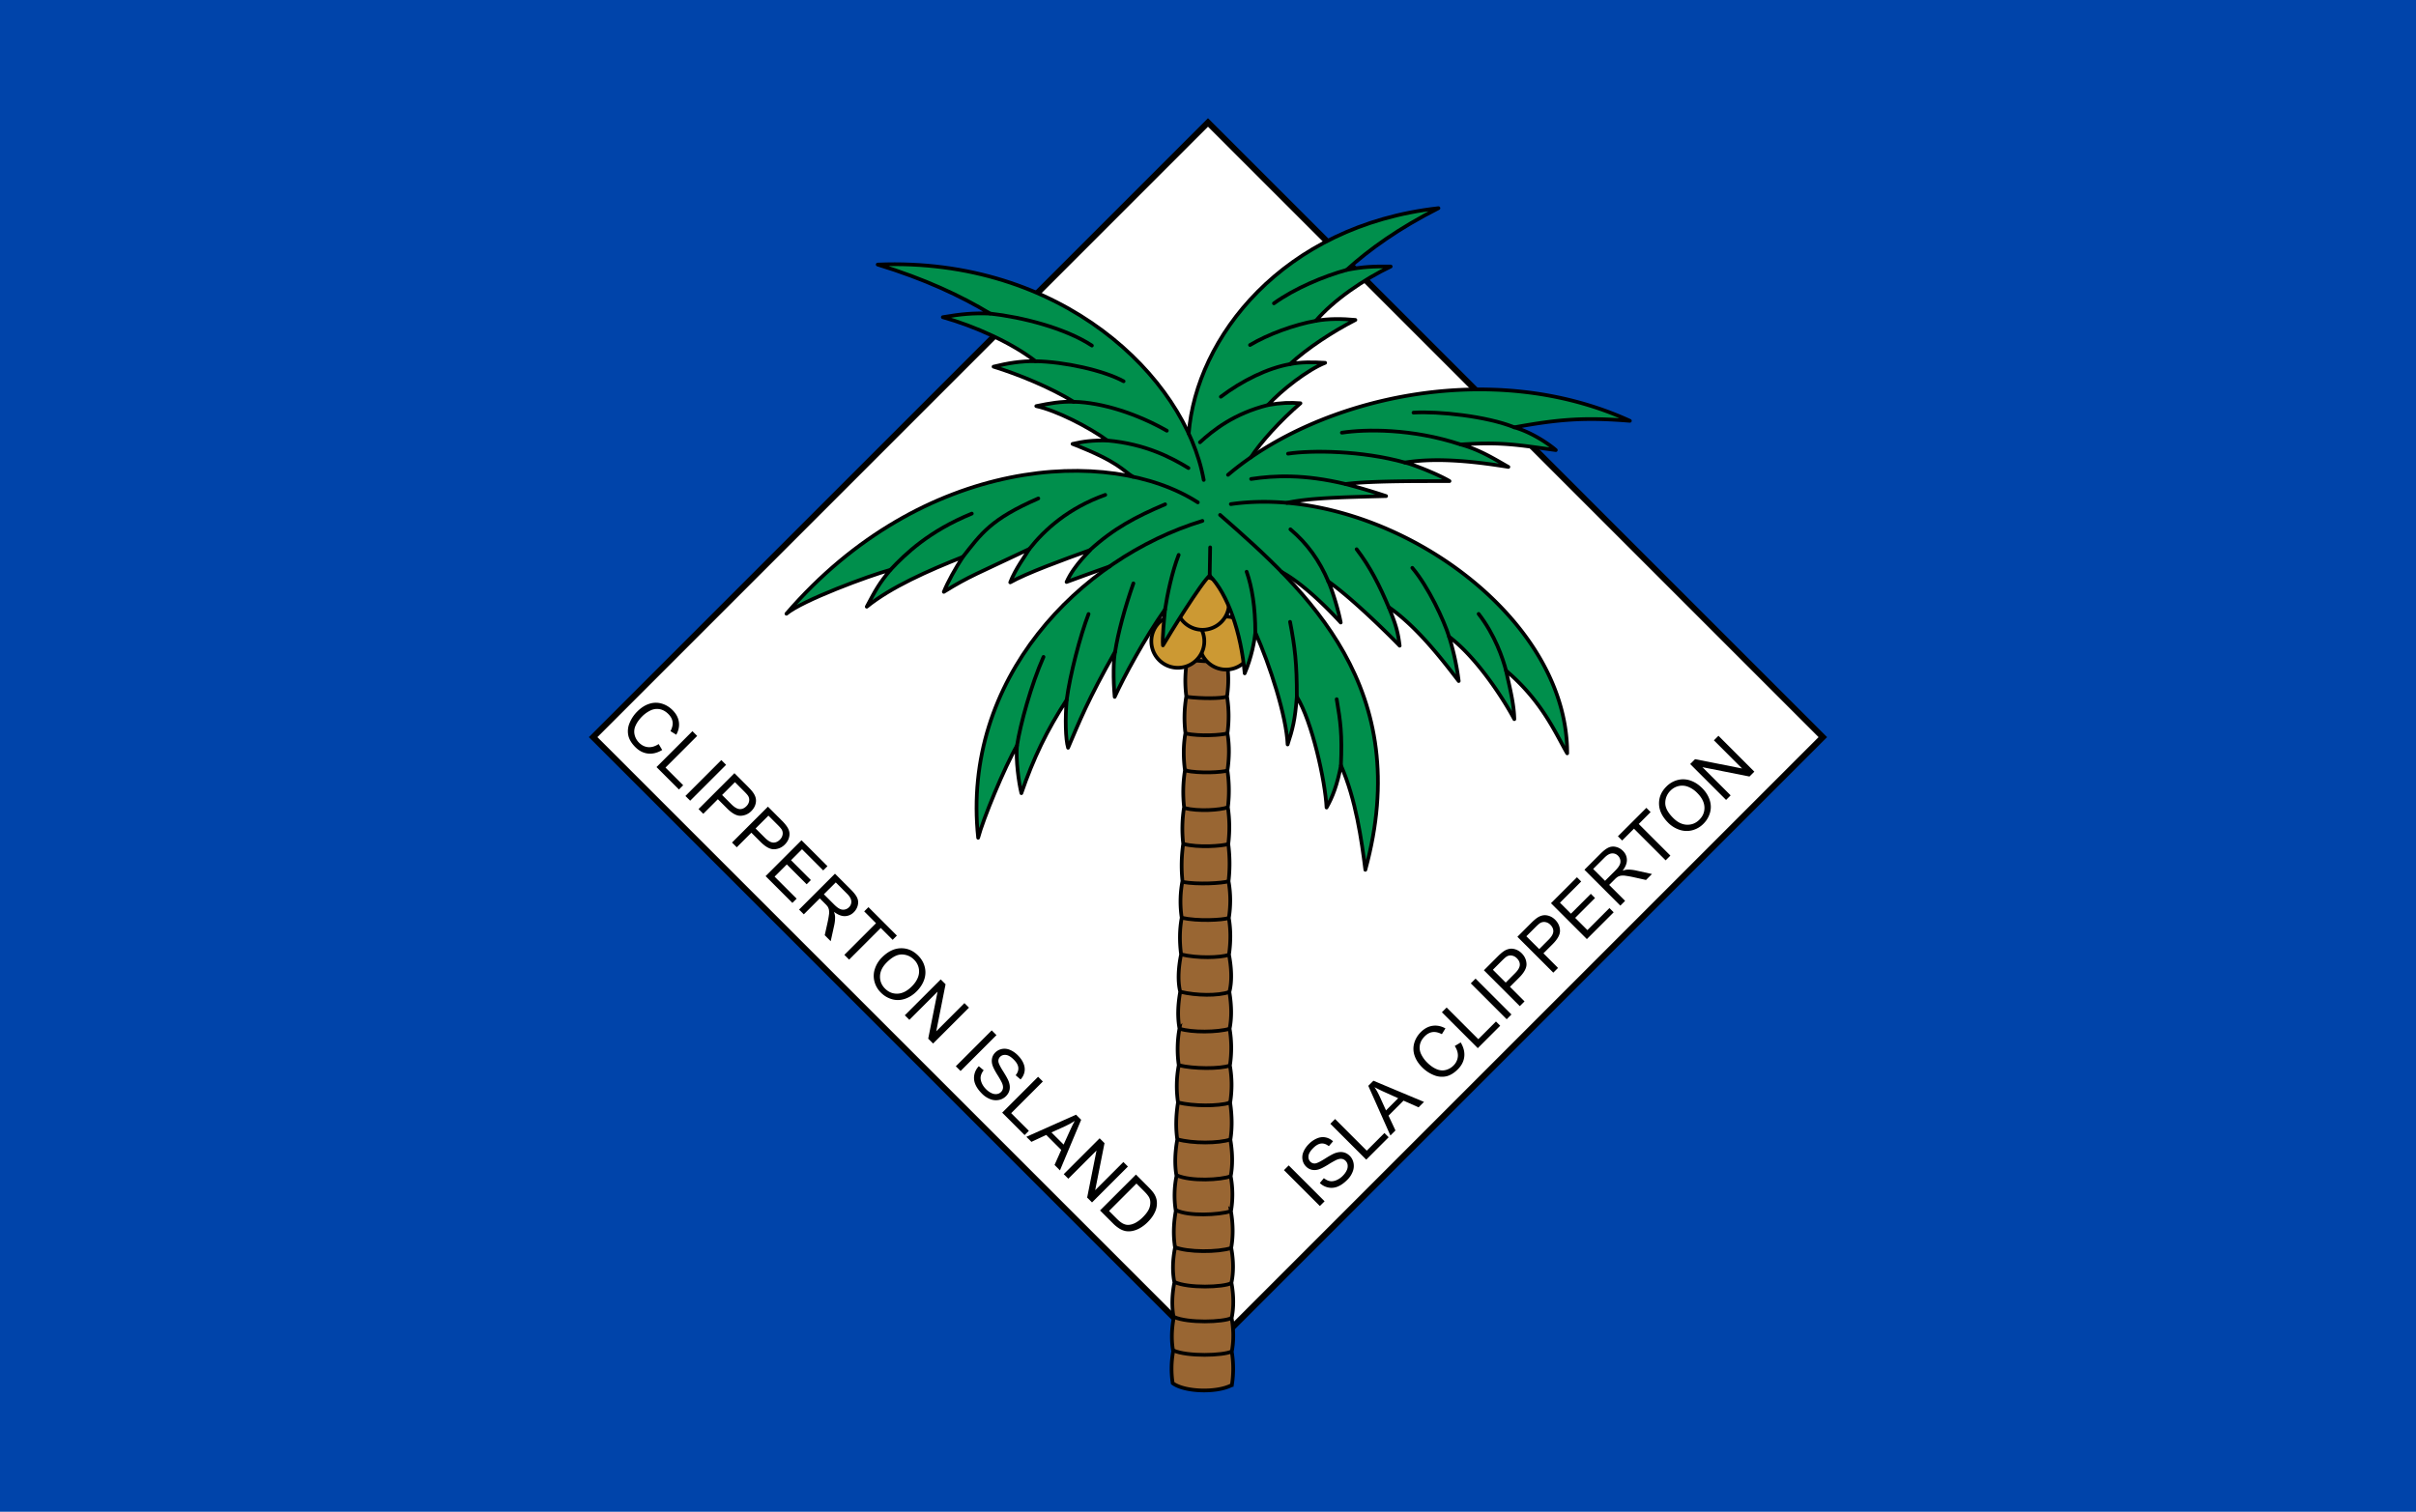 <?xml version="1.0" encoding="UTF-8"?>
<svg data-bbox="0 0 225.507 141.143" viewBox="0 0 225.507 141.143" height="500.114" width="799.041" xmlns="http://www.w3.org/2000/svg" fill-rule="evenodd" data-type="ugc">
    <g>
        <path fill="#0044aa" d="M225.507 0v141.143H0V0h225.507z"/>
        <path d="m170.141 68.822-57.388 57.389-57.39-57.389 57.39-57.389z" fill="#ffffff" stroke="#000000" stroke-width=".564"/>
        <path d="m109.675 116.446.004.023c-.255 1.31-.24 2.364-.062 3.267-.236 1.187-.254 2.333-.06 3.293-.2 1.048-.241 2.094-.053 3.136a8.807 8.807 0 0 0-.047 2.97c1.082.83 4.152.926 5.525.176a9.686 9.686 0 0 0-.01-3.115c.202-1.04.173-2.085-.012-3.137.205-.957.203-2.104-.018-3.294.189-.902.217-1.955-.02-3.267.178-1.005.191-2.118-.026-3.402a9.175 9.175 0 0 0-.024-3.278c.191-1 .181-2.13-.028-3.401l.004-.03c.157-1.009.162-2.145-.026-3.433a10.441 10.441 0 0 0-.025-3.473 10.69 10.69 0 0 0-.026-3.433c.198-1.005.193-2.115-.023-3.432.283-1.07.17-2.412-.034-3.472l-.003-.012c.179-1.243.166-2.365-.014-3.423a10.236 10.236 0 0 0-.025-3.433 14.204 14.204 0 0 0-.026-3.473 12.736 12.736 0 0 0-.038-3.427 12.78 12.78 0 0 0-.039-3.43c.157-1.09.205-2.247 0-3.481a11.76 11.76 0 0 0-.038-3.437 10.991 10.991 0 0 0-.042-3.429 10.124 10.124 0 0 0-.038-3.364c.147-1.138.138-1.972.005-3.109a8.71 8.71 0 0 0-.036-1.352l-3.465-.049c-.146.239-.188.719-.094 1.366-.171.494-.163 2.63.038 3.127a10.126 10.126 0 0 0-.081 3.364 10.988 10.988 0 0 0-.087 3.427 11.748 11.748 0 0 0-.083 3.436c-.22 1.23-.186 2.39-.045 3.482a12.8 12.8 0 0 0-.081 3.429 12.745 12.745 0 0 0-.082 3.426 14.234 14.234 0 0 0-.072 3.473 10.237 10.237 0 0 0-.068 3.432c-.194 1.054-.221 2.176-.058 3.422-.22 1.059-.352 2.405-.082 3.484-.233 1.311-.252 2.422-.068 3.43a10.694 10.694 0 0 0-.068 3.433 10.454 10.454 0 0 0-.072 3.472c-.204 1.3-.211 2.443-.065 3.462-.226 1.269-.251 2.4-.072 3.401a9.17 9.17 0 0 0-.067 3.277c-.23 1.271-.235 2.376-.071 3.378z" fill="#996633" stroke="#000000" stroke-width=".345"/>
        <path d="M109.637 119.7c1.276.591 4.538.49 5.304.096" fill="none" stroke="#000000" stroke-width=".345" stroke-linejoin="round"/>
        <path d="M109.61 116.42c1.22.519 4.129.492 5.31.099" fill="none" stroke="#000000" stroke-width=".345" stroke-linejoin="round"/>
        <path d="M109.772 112.988c1.18.59 3.982.439 5.124.098" fill="none" stroke="#000000" stroke-width=".345" stroke-linejoin="round"/>
        <path d="M109.84 109.732c1.306.59 4.149.43 5.03.087" fill="none" stroke="#000000" stroke-width=".345" stroke-linejoin="round"/>
        <path d="M109.904 106.372c1.404.4 3.862.383 4.942.014" fill="none" stroke="#000000" stroke-width=".345" stroke-linejoin="round"/>
        <path d="M109.97 102.937c1.446.345 3.7.357 4.852.017" fill="none" stroke="#000000" stroke-width=".345" stroke-linejoin="round"/>
        <path d="M110.037 99.457c1.32.337 3.861.357 4.758.024" fill="none" stroke="#000000" stroke-width=".345" stroke-linejoin="round"/>
        <path d="M110.103 96.045c1.145.368 3.558.336 4.668.003" fill="none" stroke="#000000" stroke-width=".345" stroke-linejoin="round"/>
        <path d="M110.2 92.603c1.462.353 3.488.383 4.547.013" fill="none" stroke="#000000" stroke-width=".345" stroke-linejoin="round"/>
        <path d="M110.268 89.116c1.488.353 3.598.31 4.452.026" fill="none" stroke="#000000" stroke-width=".345" stroke-linejoin="round"/>
        <path d="M110.32 85.692c1.47.332 3.777.211 4.376.017" fill="none" stroke="#000000" stroke-width=".345" stroke-linejoin="round"/>
        <path d="M110.404 82.346c1.37.25 3.682.12 4.268-.068" fill="none" stroke="#000000" stroke-width=".345" stroke-linejoin="round"/>
        <path d="M110.474 78.795c1.35.364 3.59.196 4.17.009" fill="none" stroke="#000000" stroke-width=".345" stroke-linejoin="round"/>
        <path d="M110.564 75.444c1.285.329 3.306.195 4.057-.073" fill="none" stroke="#000000" stroke-width=".345" stroke-linejoin="round"/>
        <path d="M110.668 71.946c1.264.274 3.372.172 3.928-.008" fill="none" stroke="#000000" stroke-width=".345" stroke-linejoin="round"/>
        <path d="M110.72 68.494c1.259.26 3.305.148 3.85-.03" fill="none" stroke="#000000" stroke-width=".345" stroke-linejoin="round"/>
        <path d="M110.84 65.069c1.371.168 3.118.153 3.639-.017" fill="none" stroke="#000000" stroke-width=".345" stroke-linejoin="round"/>
        <path d="M110.921 61.563c1.137.24 3.03.22 3.535.056" fill="none" stroke="#000000" stroke-width=".345" stroke-linejoin="round"/>
        <path d="M110.995 58.203c1.24.198 2.953.185 3.444.026" fill="none" stroke="#000000" stroke-width=".345" stroke-linejoin="round"/>
        <path d="M110.86 55.09c.93.095 3.212.16 3.595.036" fill="none" stroke="#000000" stroke-width=".345" stroke-linejoin="round"/>
        <path d="M109.579 122.957c1.295.59 4.603.489 5.38.096" fill="none" stroke="#000000" stroke-width=".345" stroke-linejoin="round"/>
        <path d="M109.515 126.08c1.314.59 4.668.489 5.456.095" fill="none" stroke="#000000" stroke-width=".345" stroke-linejoin="round"/>
        <path d="M114.487 57.57a2.473 2.473 0 1 0 0 4.945 2.473 2.473 0 0 0 0-4.945z" fill="#cc9933" stroke="#000000" stroke-width=".345" stroke-linecap="round" stroke-linejoin="round"/>
        <path d="M109.937 57.403a2.472 2.472 0 1 0 0 4.944 2.472 2.472 0 0 0 0-4.944z" fill="#cc9933" stroke="#000000" stroke-width=".345" stroke-linecap="round" stroke-linejoin="round"/>
        <path d="M112.243 53.858a2.472 2.472 0 1 0 0 4.944 2.472 2.472 0 0 0 0-4.944z" fill="#cc9933" stroke="#000000" stroke-width=".345" stroke-linecap="round" stroke-linejoin="round"/>
        <path d="M120.112 46.948c2.094-.46 5.107-.524 9.265-.632a60.132 60.132 0 0 0-3.78-1.123c2.43-.337 8.214-.262 9.698-.276-1.005-.614-3.496-1.596-4.16-1.731 3.181-.525 6.98-.023 9.657.405-1.25-.7-2.661-1.604-4.45-2.091 3.818-.262 5.334.046 8.878.523-.485-.435-2.131-1.628-3.872-2.125 4.246-.778 6.626-.942 10.786-.606-12.019-5.5-26.601-2.639-35.378 3.411.88-1.38 2.778-3.475 4.63-5.053a11.077 11.077 0 0 0-3.04.167c1.286-1.409 3.704-3.293 5.343-3.943-1.196-.064-2.208-.089-3.281.123 1.61-1.495 4.04-3.075 6.104-4.128-1.225-.112-2.476-.137-3.691.086 1.627-1.916 4.472-3.876 6.987-5.072-1.639-.027-2.647.03-4.11.318 2.094-1.908 4.888-3.908 8.567-5.764-14.577 1.632-22.624 12.14-23.31 21.042-3.884-8.375-14.465-16.386-29.032-15.776 4.35 1.327 7.805 2.942 10.495 4.576-1.618-.063-2.695.043-4.418.332 2.957.831 6.452 2.4 8.655 4.115-1.339-.032-2.652.193-3.916.507 2.443.755 5.405 1.995 7.482 3.283-1.187-.048-2.248.14-3.495.4 1.894.407 4.921 1.963 6.635 3.212-1.335-.032-2.279.087-3.25.317 4.383 1.71 4.663 2.48 5.63 3.06-9.091-1.943-22.233 1.06-32.336 12.796 1.466-1.235 7.723-3.566 9.71-4.1-1.036 1.239-1.395 1.89-2.214 3.445 2.272-1.835 5.702-3.35 8.975-4.654-.689 1.043-1.437 2.4-1.781 3.268 2.381-1.475 3.107-1.688 7.986-4.007-.352.596-1.324 1.89-1.788 3.12 1.49-.85 5.032-2.145 7.432-3.006.165-.061-1.444 1.317-2.172 2.968.549-.207 3.878-1.411 4.005-1.446-7.688 5.369-13.42 14.375-12.259 25.33.443-1.712 2.476-6.63 3.626-8.597-.127 1.304.17 3.469.408 4.436 1.132-3.272 2.376-5.88 4.232-8.716-.154 1.75-.111 3.679.129 4.473 1.037-2.42 1.854-4.497 4.395-8.977-.166.668-.2 2.556-.045 4.226.84-1.843 2.795-5.478 4.702-8.166-.093.99-.271 2.663-.197 3.36a86.726 86.726 0 0 1 1.506-2.453c1.092-1.725 2.423-3.733 2.857-4.054.334.337.65.75.948 1.225 1.197 1.92 2.053 4.852 2.32 7.89.638-1.49.914-3.012.994-3.815 1.364 3.052 2.902 7.825 3.012 10.454.46-1.395.695-2.264.861-4.45 1.42 2.281 2.658 7.9 2.773 10.339.553-.955 1.01-2.148 1.343-3.93 1.39 3.143 1.94 7.051 2.278 9.75 3.57-12.993-1.553-21.393-7.8-27.801 1.57.852 3.558 2.602 5.5 4.708-.179-.98-.717-2.852-1.157-3.836 2.31 1.642 5.712 5.023 6.661 5.998-.165-1.284-.348-1.964-1.027-3.602 2.724 1.888 5.158 5.122 6.536 6.904a23.8 23.8 0 0 0-.897-4.136c2.486 1.858 4.962 5.59 6.09 7.695-.03-1.438-.434-2.96-.772-4.528 3.385 2.861 4.636 5.888 5.704 7.717.028-11.732-13.549-22.285-26.167-23.385z" fill="#008f4c"/>
        <path d="M114.885 47.066c13.756-1.965 31.425 9.884 31.395 23.267-1.07-1.83-2.321-4.856-5.707-7.718.341 1.57.743 3.09.772 4.529-1.128-2.106-3.602-5.837-6.09-7.695a23.826 23.826 0 0 1 .9 4.137c-1.38-1.784-3.813-5.018-6.539-6.905.68 1.638.864 2.318 1.026 3.605-.948-.978-4.351-4.36-6.66-6.002.442.985.98 2.856 1.159 3.837-1.944-2.108-3.93-3.856-5.501-4.708" fill="none" stroke="#000000" stroke-width=".345" stroke-linecap="round" stroke-linejoin="round"/>
        <path d="M111.803 46.904c-8.235-5.307-25.71-4.341-38.398 10.397 1.465-1.235 7.722-3.564 9.711-4.1-1.037 1.239-1.396 1.89-2.215 3.445 2.272-1.837 5.702-3.35 8.974-4.654-.69 1.043-1.436 2.4-1.78 3.267 2.381-1.475 3.107-1.686 7.986-4.007-.354.597-1.325 1.891-1.788 3.12 1.488-.848 5.03-2.144 7.43-3.006.167-.06-1.442 1.318-2.17 2.97.548-.209 3.88-1.411 4.005-1.447" fill="none" stroke="#000000" stroke-width=".345" stroke-linecap="round" stroke-linejoin="round"/>
        <path d="M112.355 44.811c-1.748-9.683-13.348-20.824-30.432-20.11 4.348 1.328 7.805 2.942 10.494 4.577-1.617-.062-2.694.042-4.415.335 2.954.829 6.45 2.396 8.652 4.113-1.339-.032-2.652.193-3.917.507 2.443.753 5.406 1.995 7.482 3.281-1.187-.047-2.247.142-3.494.401 1.894.408 4.921 1.964 6.635 3.213-1.335-.032-2.28.088-3.25.317 4.382 1.709 4.664 2.48 5.63 3.061" fill="none" stroke="#000000" stroke-width=".345" stroke-linecap="round" stroke-linejoin="round"/>
        <path d="M112.234 48.633C100.788 52.126 89.727 63.388 91.3 78.218c.443-1.711 2.475-6.63 3.624-8.596-.125 1.304.17 3.467.41 4.433 1.132-3.27 2.376-5.879 4.23-8.713-.153 1.75-.11 3.679.13 4.474 1.038-2.42 1.853-4.498 4.394-8.979-.164.668-.199 2.556-.044 4.227.842-1.843 2.794-5.478 4.703-8.168-.094.99-.271 2.665-.199 3.36.52-.904 3.651-5.978 4.365-6.507" fill="none" stroke="#000000" stroke-width=".345" stroke-linecap="round" stroke-linejoin="round"/>
        <path d="M105.79 54.465c-.798 2.258-1.449 4.693-1.703 6.372" fill="none" stroke="#000000" stroke-width=".345" stroke-linecap="round" stroke-linejoin="round"/>
        <path d="M101.605 57.326c-.777 2.013-1.735 5.678-2.042 8.016" fill="none" stroke="#000000" stroke-width=".345" stroke-linecap="round" stroke-linejoin="round"/>
        <path d="M97.4 61.332c-1.143 2.574-2.17 6.294-2.475 8.29" fill="none" stroke="#000000" stroke-width=".345" stroke-linecap="round" stroke-linejoin="round"/>
        <path fill="none" stroke="#000000" stroke-width=".345" stroke-linecap="round" stroke-linejoin="round" d="m112.91 53.75.045-2.646"/>
        <path d="M124.765 65.28c.35 2.09.522 3.188.395 6.185" fill="none" stroke="#000000" stroke-width=".345" stroke-linecap="round" stroke-linejoin="round"/>
        <path d="M120.413 58.058c.45 2.331.64 3.875.633 6.997" fill="none" stroke="#000000" stroke-width=".345" stroke-linecap="round" stroke-linejoin="round"/>
        <path d="M116.36 53.377c.503 1.44.808 3.29.812 5.676" fill="none" stroke="#000000" stroke-width=".345" stroke-linecap="round" stroke-linejoin="round"/>
        <path d="M138.013 57.316c1.525 1.962 2.267 4.166 2.562 5.299" fill="none" stroke="#000000" stroke-width=".345" stroke-linecap="round" stroke-linejoin="round"/>
        <path d="M131.824 53.017c1.495 1.761 2.953 4.891 3.432 6.43" fill="none" stroke="#000000" stroke-width=".345" stroke-linecap="round" stroke-linejoin="round"/>
        <path d="M126.626 51.278c1.287 1.675 2.165 3.451 2.99 5.403" fill="none" stroke="#000000" stroke-width=".345" stroke-linecap="round" stroke-linejoin="round"/>
        <path d="M83.115 53.2c1.413-1.505 3.608-3.618 7.593-5.248" fill="none" stroke="#000000" stroke-width=".345" stroke-linecap="round" stroke-linejoin="round"/>
        <path d="M89.875 51.992c1.704-2.157 2.574-3.512 7.04-5.455" fill="none" stroke="#000000" stroke-width=".345" stroke-linecap="round" stroke-linejoin="round"/>
        <path d="M96.08 51.253c1.405-1.797 3.662-3.833 7.083-5.05" fill="none" stroke="#000000" stroke-width=".345" stroke-linecap="round" stroke-linejoin="round"/>
        <path d="M101.724 51.366c2.232-2.037 4.289-3.12 7.029-4.282" fill="none" stroke="#000000" stroke-width=".345" stroke-linecap="round" stroke-linejoin="round"/>
        <path d="M92.417 29.278c2.948.323 7.014 1.346 9.5 2.986" fill="none" stroke="#000000" stroke-width=".345" stroke-linecap="round" stroke-linejoin="round"/>
        <path d="M96.654 33.724c2.68.047 6.342.848 8.223 1.872" fill="none" stroke="#000000" stroke-width=".345" stroke-linecap="round" stroke-linejoin="round"/>
        <path d="M100.22 37.514c2.651.051 5.973 1.144 8.691 2.7" fill="none" stroke="#000000" stroke-width=".345" stroke-linecap="round" stroke-linejoin="round"/>
        <path d="M103.36 41.128c3.553.313 5.986 1.603 7.57 2.572" fill="none" stroke="#000000" stroke-width=".345" stroke-linecap="round" stroke-linejoin="round"/>
        <path d="M114.623 44.332c8.382-7.126 24.457-11.014 37.508-5.041-4.16-.336-6.54-.17-10.783.606 1.74.498 3.387 1.69 3.87 2.125-3.543-.476-5.058-.784-8.878-.522 1.79.487 3.202 1.39 4.45 2.093-2.673-.43-6.475-.932-9.656-.407.663.134 3.154 1.116 4.16 1.731-1.485.016-7.269-.06-9.699.275a59.749 59.749 0 0 1 3.782 1.123c-4.16.11-7.172.172-9.265.633" fill="none" stroke="#000000" stroke-width=".345" stroke-linecap="round" stroke-linejoin="round"/>
        <path d="M141.348 39.898c-2.584-1.046-7.095-1.518-9.415-1.372" fill="none" stroke="#000000" stroke-width=".345" stroke-linecap="round" stroke-linejoin="round"/>
        <path d="M136.34 41.501c-4.568-1.515-8.91-1.433-11.09-1.103" fill="none" stroke="#000000" stroke-width=".345" stroke-linecap="round" stroke-linejoin="round"/>
        <path d="M131.134 43.187c-4.019-1.133-8.732-1.161-10.911-.831" fill="none" stroke="#000000" stroke-width=".345" stroke-linecap="round" stroke-linejoin="round"/>
        <path d="M125.597 45.192c-3.867-.932-6.64-.802-8.82-.473" fill="none" stroke="#000000" stroke-width=".345" stroke-linecap="round" stroke-linejoin="round"/>
        <path d="M120.446 49.418c1.583 1.34 2.71 2.915 3.536 4.866" fill="none" stroke="#000000" stroke-width=".345" stroke-linecap="round" stroke-linejoin="round"/>
        <path d="M110.955 40.479c.686-8.901 8.732-19.41 23.31-21.044-3.677 1.858-6.475 3.858-8.566 5.765 1.462-.288 2.469-.344 4.109-.317-2.514 1.195-5.36 3.155-6.988 5.07 1.215-.22 2.465-.196 3.69-.083-2.063 1.05-4.492 2.632-6.102 4.127 1.073-.213 2.084-.187 3.28-.123-1.64.65-4.056 2.533-5.344 3.943 1.213-.22 2.103-.243 3.04-.167-1.85 1.578-3.748 3.675-4.628 5.053" fill="none" stroke="#000000" stroke-width=".345" stroke-linecap="round" stroke-linejoin="round"/>
        <path d="M125.697 25.2c-2.128.587-4.828 1.71-6.789 3.12" fill="none" stroke="#000000" stroke-width=".345" stroke-linecap="round" stroke-linejoin="round"/>
        <path d="M122.82 29.953c-2 .35-4.491 1.266-6.144 2.259" fill="none" stroke="#000000" stroke-width=".345" stroke-linecap="round" stroke-linejoin="round"/>
        <path d="M120.407 33.997c-2.09.37-4.467 1.54-6.454 3.045" fill="none" stroke="#000000" stroke-width=".345" stroke-linecap="round" stroke-linejoin="round"/>
        <path d="M118.344 37.818c-3.175.798-5.11 2.348-6.342 3.476" fill="none" stroke="#000000" stroke-width=".345" stroke-linecap="round" stroke-linejoin="round"/>
        <path d="M110.016 51.807c-.621 1.6-1.065 3.726-1.27 5.09" fill="none" stroke="#000000" stroke-width=".345" stroke-linecap="round" stroke-linejoin="round"/>
        <path d="M113.88 48.076c8.115 7.09 18.21 16.22 13.56 33.136-.338-2.697-.886-6.605-2.277-9.747-.335 1.781-.791 2.973-1.344 3.93-.115-2.44-1.353-8.059-2.774-10.342-.165 2.186-.401 3.056-.86 4.453-.11-2.631-1.648-7.404-3.012-10.454-.08.801-.356 2.322-.994 3.814-.332-3.79-1.583-7.418-3.267-9.115" fill="none" stroke="#000000" stroke-width=".345" stroke-linecap="round" stroke-linejoin="round"/>
        <g style="line-height:125%;-inkscape-font-specification:Arial" font-size="6.618" font-weight="400" letter-spacing="0" word-spacing="0" font-family="Arial">
            <path d="m61.48 69.468.331.555c-.457.271-.902.382-1.335.331-.432-.05-.823-.249-1.172-.598-.36-.36-.581-.728-.66-1.102a1.947 1.947 0 0 1 .122-1.154 3.223 3.223 0 0 1 .721-1.075c.35-.35.72-.587 1.112-.713a1.928 1.928 0 0 1 1.161-.023c.382.11.719.314 1.015.61.335.335.532.702.59 1.102.059.398-.023.797-.242 1.196l-.54-.333c.167-.322.231-.612.194-.871-.036-.259-.166-.5-.39-.724-.257-.257-.534-.41-.83-.46a1.382 1.382 0 0 0-.862.133 2.83 2.83 0 0 0-.75.537c-.284.284-.49.576-.62.871a1.3 1.3 0 0 0-.089.863c.07.281.207.523.41.727.25.249.531.387.846.416.316.03.646-.067.988-.288z" fill="#000000"/>
            <path d="m61.279 71.617 3.35-3.35.443.442-2.955 2.955 1.65 1.65-.395.396z" fill="#000000"/>
            <path d="m63.977 74.315 3.35-3.35.444.443-3.35 3.35z" fill="#000000"/>
            <path d="m65.2 75.537 3.35-3.35 1.264 1.264c.222.223.382.403.476.541.138.192.224.382.258.571.034.188.016.385-.054.592-.071.206-.19.392-.356.559a1.457 1.457 0 0 1-.995.45c-.38.017-.805-.212-1.279-.686l-.859-.86-1.362 1.363zm2.2-1.313.867.866c.286.286.543.435.77.45.227.014.437-.076.63-.27a.856.856 0 0 0 .254-.466.702.702 0 0 0-.082-.478c-.055-.095-.182-.242-.384-.443l-.857-.857z" fill="#000000"/>
            <path d="m68.326 78.664 3.35-3.35 1.264 1.263a4.1 4.1 0 0 1 .476.542c.138.191.224.381.259.57.033.188.015.385-.055.592-.071.206-.19.392-.356.559a1.453 1.453 0 0 1-.995.45c-.38.017-.806-.213-1.28-.687l-.858-.858-1.362 1.362zm2.2-1.314.867.866c.286.286.543.436.769.45.227.013.438-.076.631-.27a.856.856 0 0 0 .254-.466.702.702 0 0 0-.082-.478c-.055-.094-.183-.242-.384-.443l-.857-.857z" fill="#000000"/>
            <path d="m71.461 81.799 3.35-3.35 2.422 2.421-.396.396-1.978-1.978-1.025 1.025 1.852 1.853-.393.393-1.853-1.853-1.14 1.141 2.056 2.056-.395.396z" fill="#000000"/>
            <path d="m74.585 84.922 3.35-3.35 1.485 1.485c.299.299.495.556.59.772.096.216.114.445.055.69a1.35 1.35 0 0 1-.366.646 1.2 1.2 0 0 1-.832.37c-.316.009-.658-.125-1.024-.402.06.174.095.318.101.433.01.249-.015.52-.078.814l-.329 1.495-.557-.558.253-1.14a8.988 8.988 0 0 0 .142-.781 1.423 1.423 0 0 0-.002-.45.94.94 0 0 0-.113-.291 1.884 1.884 0 0 0-.23-.263l-.514-.514-1.488 1.488zm2.315-1.428.953.953c.202.202.382.34.538.412a.715.715 0 0 0 .46.06.77.77 0 0 0 .39-.212.706.706 0 0 0 .22-.563c-.014-.217-.145-.45-.393-.698l-1.06-1.06z" fill="#000000"/>
            <path d="m78.812 89.15 2.955-2.955-1.103-1.104.395-.395 2.655 2.655-.396.396-1.108-1.108-2.954 2.954z" fill="#000000"/>
            <path d="M82.317 89.393c.557-.557 1.14-.843 1.754-.859.613-.016 1.156.212 1.629.684.31.31.514.662.614 1.058.1.396.084.792-.05 1.186-.135.395-.37.76-.704 1.095-.34.34-.713.575-1.117.706-.406.132-.803.14-1.191.026a2.354 2.354 0 0 1-1.022-.606 2.24 2.24 0 0 1-.617-1.074 2.08 2.08 0 0 1 .06-1.19 2.674 2.674 0 0 1 .644-1.026zm.45.463c-.403.403-.612.83-.628 1.279-.015.45.142.838.47 1.166.333.334.725.49 1.174.472.45-.019.891-.244 1.323-.676.272-.272.464-.556.576-.852a1.502 1.502 0 0 0 .068-.877 1.55 1.55 0 0 0-.43-.765 1.603 1.603 0 0 0-1.133-.488c-.442-.01-.915.237-1.42.74z" fill="#000000"/>
            <path d="m84.454 94.792 3.35-3.35.455.454-.87 4.39 2.63-2.63.425.425-3.35 3.35-.455-.455.874-4.392-2.633 2.632z" fill="#000000"/>
            <path d="m89.214 99.552 3.35-3.35.444.443-3.35 3.35z" fill="#000000"/>
            <path d="m91.362 99.547.455.381a1.3 1.3 0 0 0-.274.551c-.035.18-.01.379.076.598.086.219.225.423.415.613.17.17.343.293.523.373a.879.879 0 0 0 .496.082.678.678 0 0 0 .382-.191.617.617 0 0 0 .183-.368c.017-.139-.017-.306-.103-.5a8.339 8.339 0 0 0-.434-.759c-.233-.382-.38-.667-.437-.855a1.282 1.282 0 0 1-.046-.67 1.081 1.081 0 0 1 .3-.535c.169-.169.375-.278.617-.33a1.26 1.26 0 0 1 .756.086c.26.107.503.275.73.501.247.248.426.506.535.777.111.269.139.533.086.79a1.437 1.437 0 0 1-.364.692l-.457-.393c.19-.235.271-.471.248-.711-.024-.24-.164-.49-.422-.747-.268-.269-.512-.414-.733-.438-.221-.024-.4.032-.54.17a.538.538 0 0 0-.166.428c.007.163.15.466.429.907.28.442.455.761.529.956.105.284.134.542.09.773-.045.23-.158.436-.338.616a1.292 1.292 0 0 1-.656.351 1.426 1.426 0 0 1-.809-.073 2.162 2.162 0 0 1-.777-.514c-.302-.302-.512-.6-.628-.894a1.51 1.51 0 0 1-.084-.881 1.599 1.599 0 0 1 .418-.786z" fill="#000000"/>
            <path d="m93.544 103.882 3.35-3.35.444.443-2.955 2.955 1.65 1.65-.396.395z" fill="#000000"/>
            <path d="m95.8 106.138 4.636-2.065.478.478-1.979 4.722-.505-.506.624-1.405-1.4-1.4-1.383.646zm2.342-.41 1.135 1.136.579-1.278c.175-.388.327-.7.457-.932-.258.173-.53.325-.82.46z" fill="#000000"/>
            <path d="m99.289 109.626 3.35-3.35.455.455-.87 4.39 2.63-2.63.424.424-3.35 3.35-.454-.454.873-4.393-2.633 2.633z" fill="#000000"/>
            <path d="m102.676 113.013 3.35-3.35 1.154 1.154c.26.26.443.476.548.644.147.236.231.48.251.732a1.9 1.9 0 0 1-.177.969c-.144.32-.365.629-.664.927a3.36 3.36 0 0 1-.765.588 2.32 2.32 0 0 1-.717.259 1.717 1.717 0 0 1-.609 0 1.758 1.758 0 0 1-.567-.233 3.212 3.212 0 0 1-.594-.481zm.84.048.714.715c.22.22.414.374.58.459.168.084.326.127.475.126.21 0 .433-.059.67-.178a2.93 2.93 0 0 0 .733-.557c.35-.35.563-.678.636-.981.072-.303.059-.568-.041-.798-.074-.164-.242-.378-.505-.642l-.704-.703z" fill="#000000"/>
        </g>
        <g style="line-height:125%;-inkscape-font-specification:Arial" font-size="6.618" font-weight="400" letter-spacing="0" word-spacing="0" font-family="Arial">
            <path d="m123.193 112.6-3.35-3.35.443-.443 3.35 3.35z" fill="#000000"/>
            <path d="m123.189 110.452.38-.454c.188.148.371.239.552.273.18.036.378.011.597-.075a1.82 1.82 0 0 0 .613-.415c.17-.17.294-.343.374-.524a.879.879 0 0 0 .081-.495.678.678 0 0 0-.19-.382.617.617 0 0 0-.369-.184c-.138-.017-.305.017-.499.103a8.353 8.353 0 0 0-.76.435c-.381.233-.666.38-.855.437a1.282 1.282 0 0 1-.67.045 1.081 1.081 0 0 1-.534-.3 1.186 1.186 0 0 1-.33-.617 1.26 1.26 0 0 1 .085-.756c.108-.26.275-.503.5-.73a2.38 2.38 0 0 1 .777-.535c.27-.11.534-.138.792-.084.257.053.487.174.692.362l-.393.457c-.236-.189-.473-.271-.712-.248-.24.025-.489.165-.746.422-.27.269-.415.513-.44.733-.023.222.034.401.172.54a.54.54 0 0 0 .427.167c.163-.007.466-.15.908-.43.442-.279.76-.455.955-.528.285-.105.543-.135.773-.09.231.045.437.158.616.337.179.178.296.398.35.657a1.426 1.426 0 0 1-.072.808 2.13 2.13 0 0 1-.513.777c-.303.303-.602.513-.895.629a1.51 1.51 0 0 1-.88.083 1.599 1.599 0 0 1-.786-.418z" fill="#000000"/>
            <path d="m127.523 108.27-3.35-3.35.443-.443 2.955 2.955 1.65-1.65.395.395z" fill="#000000"/>
            <path d="m129.779 106.015-2.064-4.637.477-.477 4.722 1.978-.505.506-1.406-.624-1.4 1.4.647 1.383zm-.41-2.342 1.136-1.137-1.278-.577a13.554 13.554 0 0 1-.931-.457 6.04 6.04 0 0 1 .46.82z" fill="#000000"/>
            <path d="m135.786 97.659.555-.332c.272.457.383.902.332 1.334-.05.433-.25.824-.599 1.173-.36.36-.728.581-1.101.66a1.947 1.947 0 0 1-1.155-.122 3.223 3.223 0 0 1-1.075-.721c-.35-.35-.587-.72-.714-1.113a1.944 1.944 0 0 1-.023-1.161c.112-.38.314-.719.61-1.015.335-.334.703-.531 1.102-.589.4-.057.799.023 1.197.242l-.333.54c-.322-.166-.612-.231-.87-.194-.26.036-.501.166-.725.39-.257.257-.411.534-.46.83a1.382 1.382 0 0 0 .132.863 2.83 2.83 0 0 0 .539.748c.284.284.574.492.87.62.294.13.584.16.863.09.28-.07.523-.207.727-.411a1.35 1.35 0 0 0 .416-.846c.029-.314-.067-.644-.288-.986z" fill="#000000"/>
            <path d="m137.934 97.86-3.35-3.35.443-.444 2.955 2.955 1.65-1.65.395.396z" fill="#000000"/>
            <path d="m140.633 95.16-3.35-3.35.443-.443 3.35 3.35z" fill="#000000"/>
            <path d="m141.856 93.938-3.35-3.35 1.263-1.264c.222-.222.402-.381.541-.477a1.44 1.44 0 0 1 .57-.257c.19-.034.386-.016.592.055.207.07.394.19.56.355.284.285.435.616.45.995.017.38-.213.806-.686 1.28l-.859.858 1.362 1.362zm-1.314-2.2.865-.866c.287-.286.437-.544.45-.77.014-.227-.076-.438-.27-.63a.856.856 0 0 0-.466-.255.702.702 0 0 0-.477.082c-.094.055-.242.183-.444.384l-.856.857z" fill="#000000"/>
            <path d="m144.982 90.812-3.35-3.35 1.263-1.264c.222-.222.402-.381.541-.477a1.44 1.44 0 0 1 .57-.257c.189-.034.386-.016.593.055.206.07.393.189.558.354.285.285.435.618.451.996.017.38-.213.805-.686 1.28l-.86.858 1.362 1.362zm-1.315-2.2.867-.866c.286-.286.436-.544.45-.77.013-.227-.077-.438-.27-.63a.856.856 0 0 0-.467-.255.702.702 0 0 0-.477.082c-.094.055-.242.183-.444.384l-.857.857z" fill="#000000"/>
            <path d="m148.116 87.677-3.35-3.35 2.423-2.423.396.396-1.98 1.98 1.026 1.025 1.853-1.853.393.393-1.852 1.852 1.14 1.141 2.056-2.056.396.395z" fill="#000000"/>
            <path d="m151.24 84.554-3.35-3.35 1.485-1.486c.3-.299.557-.496.772-.59a1.05 1.05 0 0 1 .69-.055c.246.06.46.182.645.367.238.237.362.514.37.831.01.317-.124.658-.4 1.024.172-.062.317-.095.433-.101.248-.01.519.015.813.078l1.495.33-.558.556-1.14-.254a8.988 8.988 0 0 0-.782-.14 1.423 1.423 0 0 0-.449 0 .942.942 0 0 0-.29.114 1.882 1.882 0 0 0-.265.23l-.513.514 1.488 1.488zm-1.428-2.316.953-.952c.202-.203.34-.383.412-.54a.715.715 0 0 0 .06-.46.77.77 0 0 0-.212-.39.706.706 0 0 0-.563-.218c-.217.013-.45.144-.697.392l-1.061 1.06z" fill="#000000"/>
            <path d="m155.468 80.326-2.955-2.955-1.104 1.103-.395-.395 2.655-2.655.396.396-1.108 1.109 2.954 2.954z" fill="#000000"/>
            <path d="M155.71 76.82c-.556-.556-.843-1.14-.858-1.753-.016-.613.212-1.156.684-1.629a2.27 2.27 0 0 1 1.059-.614c.395-.1.79-.084 1.185.05s.76.37 1.094.704c.34.339.575.712.707 1.117.131.406.139.803.026 1.192a2.354 2.354 0 0 1-.606 1.02 2.24 2.24 0 0 1-1.075.617 2.08 2.08 0 0 1-1.188-.06 2.674 2.674 0 0 1-1.029-.644zm.464-.45c.404.404.83.614 1.28.63.449.014.837-.142 1.164-.47.334-.333.492-.724.473-1.175-.02-.45-.244-.891-.675-1.322a2.414 2.414 0 0 0-.853-.576 1.502 1.502 0 0 0-.878-.069 1.55 1.55 0 0 0-.765.43 1.603 1.603 0 0 0-.486 1.133c-.011.442.236.915.74 1.419z" fill="#000000"/>
            <path d="m161.11 74.684-3.35-3.35.454-.455 4.39.87-2.63-2.63.424-.424 3.35 3.35-.454.454-4.392-.872 2.632 2.632z" fill="#000000"/>
        </g>
    </g>
</svg>
